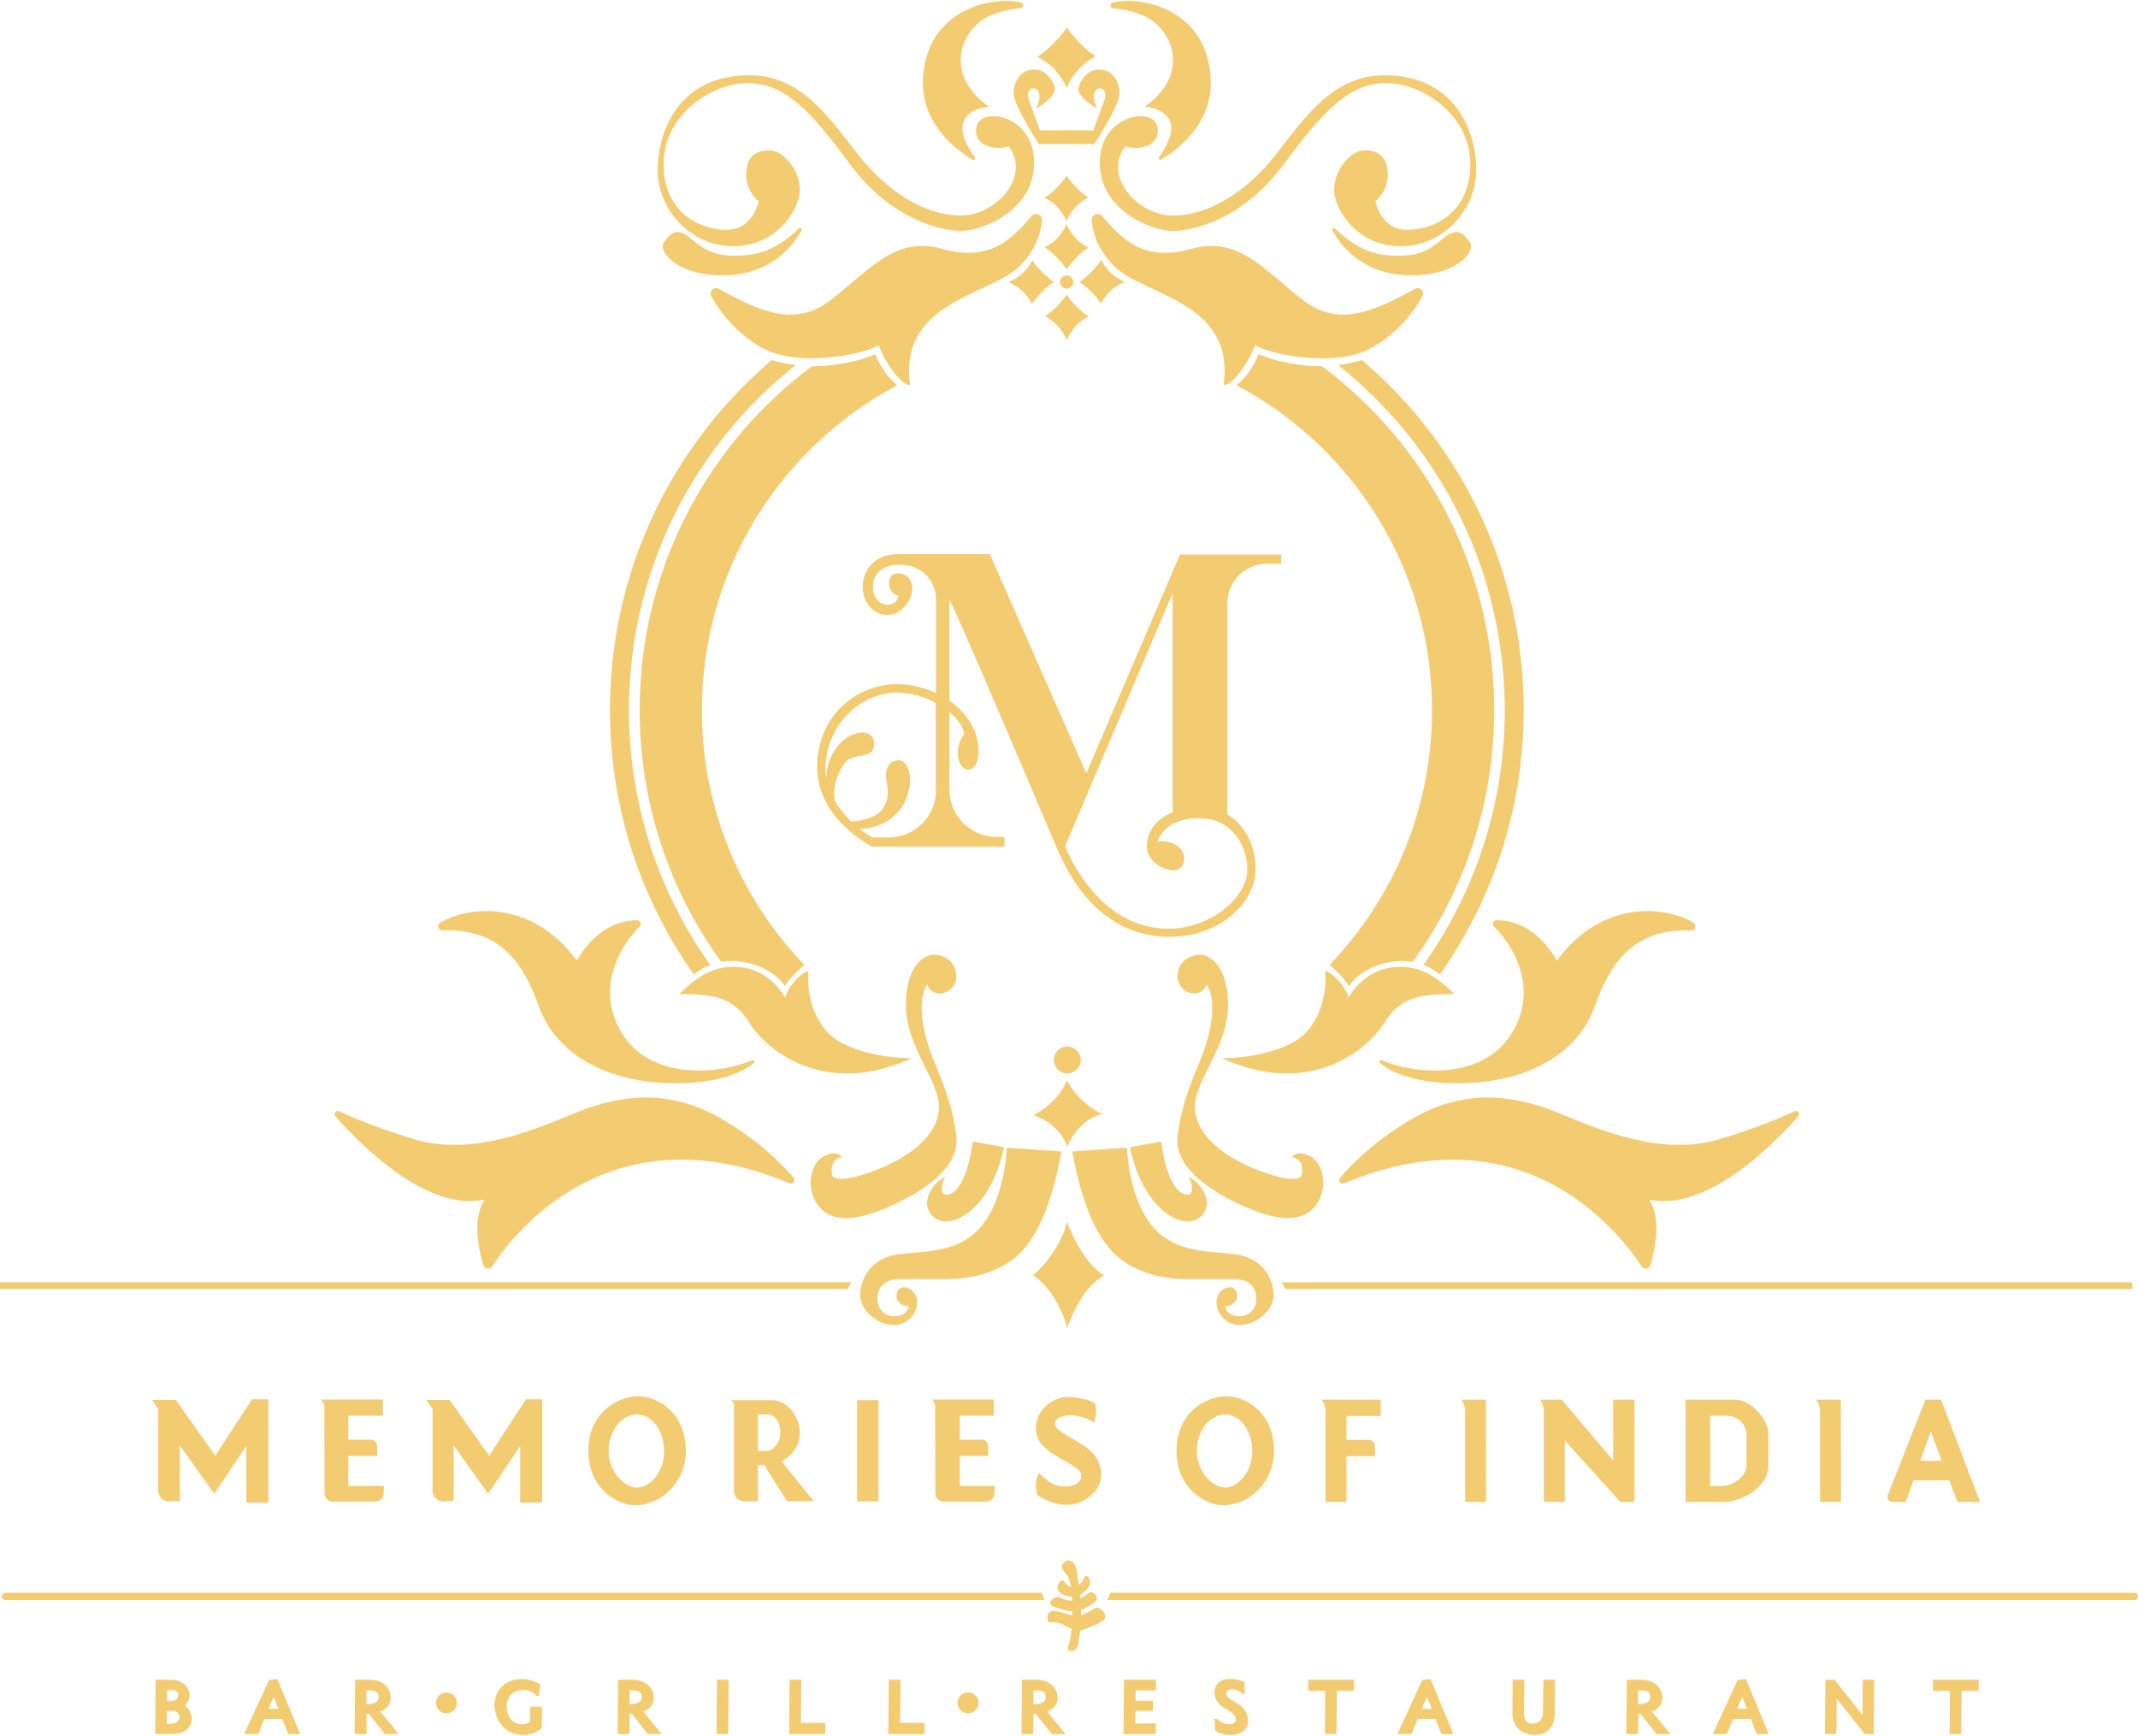 <?xml version="1.0" encoding="utf-8"?>
<!-- Generator: Adobe Illustrator 24.0.1, SVG Export Plug-In . SVG Version: 6.00 Build 0)  -->
<svg version="1.1" xmlns="http://www.w3.org/2000/svg" xmlns:xlink="http://www.w3.org/1999/xlink" x="0px" y="0px"
	 viewBox="0 0 1000 812" style="enable-background:new 0 0 1000 812;" xml:space="preserve">
<style type="text/css">
	.st0{fill:#F3CC72;}
</style>
<g id="Layer_1">
</g>
<g id="Layer_2">
	<g>
		<g>
			<path class="st0" d="M499.2,536.3c0,0,4.8-12.7,16.5-15.2c-11.5-5.2-16.7-15.8-16.7-15.8s-2.7,9.1-15.5,16.4
				C495.9,525.7,499.2,536.3,499.2,536.3z"/>
			<path class="st0" d="M499.1,621.4c0,0,6-18.9,17.3-24.7c-10.6-6.6-17.4-25.2-17.4-25.2c-2.4,10.9-10.9,21-15.8,25
				C491.8,601.9,498.2,615.5,499.1,621.4z"/>
			<circle class="st0" cx="499.2" cy="495.8" r="6.3"/>
			<path class="st0" d="M498.9,137.8c0,0,3.3,5.5,10.4,10.4c-7,2.7-10.4,10.9-10.4,10.9s-2.2-6.9-10.1-11.2
				C494.6,144.3,498.9,137.8,498.9,137.8z"/>
			<path class="st0" d="M504.8,131.9c0,0,5.5-3.3,10.4-10.4c2.7,7,10.9,10.4,10.9,10.4s-6.9,2.2-11.2,10.1
				C511.4,136.2,504.8,131.9,504.8,131.9z"/>
			<path class="st0" d="M498.9,126c0,0-3.3-5.5-10.4-10.4c7-2.7,10.4-10.9,10.4-10.9s2.2,6.9,10.1,11.2
				C503.2,119.5,498.9,126,498.9,126z"/>
			<path class="st0" d="M498.9,82.2c0,0-3.3,5.5-10.4,10.4c7,2.7,10.4,10.9,10.4,10.9s2.2-6.9,10.1-11.2
				C503.2,88.7,498.9,82.2,498.9,82.2z"/>
			<path class="st0" d="M499,12.8c0,0-4.4,7.3-13.9,13.9c9.3,3.6,13.9,14.4,13.9,14.4s3-9.1,13.5-14.8C504.7,21.5,499,12.8,499,12.8
				z"/>
			<path class="st0" d="M493,131.9c0,0-5.5,3.3-10.4,10.4c-2.7-7-10.9-10.4-10.9-10.4s6.9-2.2,11.2-10.1
				C486.5,127.6,493,131.9,493,131.9z"/>
			<circle class="st0" cx="498.9" cy="131.9" r="3.1"/>
			<path class="st0" d="M501.5,538.6l25.6-1.8c0,0,0.7,24.6,12.8,37.8c12.1,13.3,31,10,41.4,12.8c10.4,2.8,14.4,11.8,14.4,18.5
				s-7.7,13.6-15.2,13.9s-11.8-6.3-11.5-11s3.9-6.7,6.4-6.7s3.3,2.5,3.3,4.5s-3,4.8-5.8,4.3c0.7,3.6,4,4.8,7,4.8s7.7-2.4,7.7-8.2
				s-3.7-9.2-10.4-9.2s-13.7,0-21.7,0s-20.9-1.3-31.6-9.5C513.3,580.5,506.1,563.5,501.5,538.6z"/>
			<path class="st0" d="M528.5,536.6l14.6-2.7c0,0,2.8,25.3,12.8,24.9c2.7-0.3,1.5-6.6,0-8.2c3.9,1,12.8,10.6,6.3,17.9
				C554.5,576.9,534.7,566.6,528.5,536.6z"/>
			<path class="st0" d="M604.3,541.3c0,0,1.6-3.7,8.2-0.6c6.6,3.1,8.8,14.7,3.3,22.6c-5.5,7.9-15.8,8.9-33.4,1.2
				c-17.6-7.7-33.5-19.2-31.6-33.4s5.5-22.9,10.9-36s7.3-27.9,2.7-34.6c-2.5,7.4-13.6,4.3-13.6-3.7c0-8,7-10.3,10.6-10.3
				c3.6,0,13,4.3,13,23.7s-15.5,35.1-15.5,47.5s12.7,23.1,28.7,29.3c16.1,6.3,21.1,4.8,21.4,2.1
				C609.4,546.5,609.1,542.1,604.3,541.3z"/>
			<path class="st0" d="M571.5,494.9c0,0,17.1,0.6,31.9-6.6c14.7-7.1,17.4-25,16.4-34.1c3.4,0.4,10,7.7,10.9,12.5
				c4.6-7.7,12.2-13.9,22.3-14.4c10.1-0.6,17.6,3.1,27.3,12.7c-17.4-0.1-25.6,1.8-33.1,13.9C639.7,490.8,612.5,513.9,571.5,494.9z"
				/>
			<path class="st0" d="M712.7,332.1c0,46.1-14.5,88.7-39.2,123.7c-2.5-2-5.1-3.5-7.7-4.5c23.9-33.6,38-74.8,38-119.2
				c0-65.4-30.5-123.7-78-161.4c3.9-0.4,7.7-1.2,11.2-2.3C683.3,207.7,712.7,266.5,712.7,332.1z"/>
			<path class="st0" d="M698.9,332.1c0,44-14.1,84.7-38.1,117.8c-13.3-2.3-26.5,5.2-29.7,11.4c-3-4.4-6.6-7.8-9.2-10
				c29.7-30.9,47.9-72.9,47.9-119.1c0-65.9-37-123.1-91.4-152c3.5-2.8,7.4-7.4,10.3-14.5c8.3,3.5,19.1,5.6,29.6,5.6h0
				C667.2,207.7,698.9,266.2,698.9,332.1z"/>
			<path class="st0" d="M515.6,101.1c-1.8-2.1-5.3-0.7-5,2.1c0.5,5.6,2.8,13.5,10.3,21.1c13.7,14,56.9,16.4,51.4,55.7
				c3.3,1,11.6-9.8,14.7-18.5c9.4,5.2,38,9.7,53.2,1.9c11.6-5.9,20.4-16.2,25.1-24.8c1.3-2.3-1.3-4.8-3.5-3.5
				c-19.1,10.5-35.5,18.1-52,5.5c-18.3-14-30.3-30.3-52.1-24.3C535.9,122.5,525.5,113,515.6,101.1z"/>
			<path class="st0" d="M520.4,1.2c-1.4,0.3-1.3,2.4,0.1,2.6c5.8,0.6,14.3,2.3,19.8,6.9c8.9,7.4,14.9,25-4.8,39.2
				c0,0,22.6,1.4,6.6,23.6c-0.5,0.8,0.3,1.7,1.1,1.2c12-7.4,28.3-22.4,21.6-47.5C558.9,4.6,534.7-2,520.4,1.2z"/>
			<path class="st0" d="M526.3,68.5c8.2,2.4,17.3-1.4,14.9-9.8c-2.5-8.8-26.8-4.9-26.8,17.4s24,31.9,34.1,31.9
				c10.1,0,33.2-5.7,52.1-31.3s30.8-37.8,47.8-37.8s39.3,14.9,39.3,37.8s-17.1,30.8-29.5,30.8s-14.9-13.3-14.9-13.3
				s5.8-4.6,5.8-12.4s-3.7-11.5-10.7-11.5c-7,0-14.4,9.4-14.4,18.5s10.7,26.4,31.1,26.4s35.4-17.6,35.4-35.6s-9.7-44.4-43-44.4
				c-23.8,0-36.8,19.2-50.6,36.9s-31.6,28.7-48.1,28.7C532.2,100.9,515.7,82.5,526.3,68.5z"/>
			<path class="st0" d="M624.5,106.9c-0.7-0.7-1.8,0.1-1.3,1c4.1,7.3,14.6,20.9,36.9,20.9c21.9,0,30.5-11.6,27.4-15.6
				c-3.1-4-5.8-7.4-12.7-1.5c-6.9,6-12.1,7.9-20.1,7.9C647.2,119.5,637.3,119.4,624.5,106.9z"/>
			<path class="st0" d="M646.2,495.9c-0.8-0.4-1.5,0.7-0.8,1.3c4.6,3.8,15.2,9.5,36.4,9.5c31.9,0,56-13.4,64-35.7
				c7.6-21,18.3-36.7,45.2-35.8c2,0.1,2.8-2.5,1.1-3.6c-11.8-7.3-42.1-11.9-63.9,17.7c-8.8-15-19.5-18.7-28.1-18.9
				c-1.6,0-2.4,1.9-1.3,3c8.8,8.6,21.5,29.3,7.9,50.5C692.8,505.6,661.2,502.4,646.2,495.9z"/>
			<path class="st0" d="M628.7,553.5c-1.6,0.7-3-1.3-1.9-2.6c5.5-6.5,16.8-18,34.8-28.2c26.8-15.2,50.9-8.9,68.2-1.8
				s46.8,20,73.6,12.2c16.5-4.8,28.8-10,35.9-13.3c1.5-0.7,2.9,1.2,1.8,2.4c-11.8,13.4-43,44.8-69.8,38.9c4.9,7,4,19.4,0.7,30.6
				c-0.6,1.9-3.1,2.3-4.2,0.6C754,571.3,708.8,520,628.7,553.5z"/>
			<path class="st0" d="M496.5,538.6l-25.6-1.8c0,0-0.7,24.6-12.8,37.8c-12.1,13.3-31,10-41.4,12.8c-10.4,2.8-14.4,11.8-14.4,18.5
				s7.7,13.6,15.2,13.9c7.4,0.3,11.8-6.3,11.5-11c-0.3-4.8-3.9-6.7-6.4-6.7s-3.3,2.5-3.3,4.5s3,4.8,5.8,4.3c-0.7,3.6-4,4.8-7,4.8
				s-7.7-2.4-7.7-8.2s3.7-9.2,10.4-9.2c6.7,0,13.7,0,21.7,0c8,0,20.9-1.3,31.6-9.5C484.8,580.5,491.9,563.5,496.5,538.6z"/>
			<path class="st0" d="M469.6,536.6l-14.6-2.7c0,0-2.8,25.3-12.8,24.9c-2.7-0.3-1.5-6.6,0-8.2c-3.9,1-12.8,10.6-6.3,17.9
				C443.6,576.9,463.3,566.6,469.6,536.6z"/>
			<path class="st0" d="M393.8,541.3c0,0-1.6-3.7-8.2-0.6c-6.6,3.1-8.8,14.7-3.3,22.6c5.5,7.9,15.8,8.9,33.4,1.2
				c17.6-7.7,33.5-19.2,31.6-33.4c-1.9-14.1-5.5-22.9-10.9-36s-7.3-27.9-2.7-34.6c2.5,7.4,13.6,4.3,13.6-3.7c0-8-7-10.3-10.6-10.3
				c-3.6,0-13,4.3-13,23.7s15.5,35.1,15.5,47.5s-12.7,23.1-28.7,29.3c-16.1,6.3-21.1,4.8-21.4,2.1
				C388.7,546.5,389,542.1,393.8,541.3z"/>
			<path class="st0" d="M426.5,494.9c0,0-17.1,0.6-31.9-6.6s-17.4-25-16.4-34.1c-3.4,0.4-10,7.7-10.9,12.5
				c-4.6-7.7-12.2-13.9-22.3-14.4c-10.1-0.6-17.6,3.1-27.3,12.7c17.4-0.1,25.6,1.8,33.1,13.9C358.3,490.8,385.6,513.9,426.5,494.9z"
				/>
			<path class="st0" d="M285.3,332.1c0,46.1,14.5,88.7,39.2,123.7c2.5-2,5.1-3.5,7.7-4.5c-23.9-33.6-38-74.8-38-119.2
				c0-65.4,30.5-123.7,78-161.4c-3.9-0.4-7.7-1.2-11.2-2.3C314.7,207.7,285.3,266.5,285.3,332.1z"/>
			<path class="st0" d="M299.2,332.1c0,44,14.1,84.7,38.1,117.8c13.3-2.3,26.5,5.2,29.7,11.4c3-4.4,6.6-7.8,9.2-10
				c-29.7-30.9-47.9-72.9-47.9-119.1c0-65.9,37-123.1,91.4-152c-3.5-2.8-7.4-7.4-10.3-14.5c-8.3,3.5-19.1,5.6-29.6,5.6h0
				C330.9,207.7,299.2,266.2,299.2,332.1z"/>
			<path class="st0" d="M482.4,101.1c1.8-2.1,5.3-0.7,5,2.1c-0.5,5.6-2.8,13.5-10.3,21.1c-13.7,14-56.9,16.4-51.4,55.7
				c-3.3,1-11.6-9.8-14.7-18.5c-9.4,5.2-38,9.7-53.2,1.9c-11.6-5.9-20.4-16.2-25.1-24.8c-1.3-2.3,1.3-4.8,3.5-3.5
				c19.1,10.5,35.5,18.1,52,5.5c18.3-14,30.3-30.3,52.1-24.3C462.1,122.5,472.5,113,482.4,101.1z"/>
			<path class="st0" d="M477.6,1.2c1.4,0.3,1.3,2.4-0.1,2.6c-5.8,0.6-14.3,2.3-19.8,6.9c-8.9,7.4-14.9,25,4.8,39.2
				c0,0-22.6,1.4-6.6,23.6c0.5,0.8-0.3,1.7-1.1,1.2c-12-7.4-28.3-22.4-21.6-47.5C439.1,4.6,463.4-2,477.6,1.2z"/>
			<path class="st0" d="M471.8,68.5c-8.2,2.4-17.3-1.4-14.9-9.8c2.5-8.8,26.8-4.9,26.8,17.4s-24,31.9-34.1,31.9s-33.2-5.7-52.1-31.3
				c-18.9-25.6-30.8-37.8-47.8-37.8s-39.3,14.9-39.3,37.8s17.1,30.8,29.5,30.8c12.4,0,14.9-13.3,14.9-13.3s-5.8-4.6-5.8-12.4
				s3.7-11.5,10.7-11.5s14.4,9.4,14.4,18.5s-10.7,26.4-31.1,26.4c-20.4,0-35.4-17.6-35.4-35.6s9.7-44.4,43-44.4
				c23.8,0,36.8,19.2,50.6,36.9c13.9,17.7,31.6,28.7,48.1,28.7C465.8,100.9,482.4,82.5,471.8,68.5z"/>
			<path class="st0" d="M485.9,67.4c0,0-11.8-18.2-11.8-23.7s3.4-11.2,9.5-11.2s9.4,6.1,9.8,8.8c0.4,2.7-4,7-8.9,9.5
				c3.4-6.3,1-9.5-0.9-9.5c-1.9,0-3.9,1.8-2.1,6.3c1.8,4.5,4.9,13.4,4.9,13.4s25-0.1,25,0c0,0,3.1-8.9,4.9-13.4s-0.1-6.3-2.1-6.3
				c-1.9,0-4.3,3.3-0.9,9.5c-4.9-2.5-9.4-6.9-8.9-9.5c0.4-2.7,3.7-8.8,9.8-8.8c6.1,0,9.5,5.7,9.5,11.2s-11.8,23.7-11.8,23.7
				S485.9,67.3,485.9,67.4z"/>
			<path class="st0" d="M373.6,106.9c0.7-0.7,1.8,0.1,1.3,1c-4.1,7.3-14.6,20.9-36.9,20.9c-21.9,0-30.5-11.6-27.4-15.6
				c3.1-4,5.8-7.4,12.7-1.5s12.1,7.9,20.1,7.9C350.8,119.5,360.7,119.4,373.6,106.9z"/>
			<path class="st0" d="M351.8,495.9c0.8-0.4,1.5,0.7,0.8,1.3c-4.6,3.8-15.2,9.5-36.4,9.5c-31.9,0-56-13.4-64-35.7
				c-7.6-21-18.3-36.7-45.2-35.8c-2,0.1-2.8-2.5-1.1-3.6c11.8-7.3,42.1-11.9,63.9,17.7c8.8-15,19.5-18.7,28.1-18.9
				c1.6,0,2.4,1.9,1.3,3c-8.8,8.6-21.5,29.3-7.9,50.5C305.2,505.6,336.8,502.4,351.8,495.9z"/>
			<path class="st0" d="M369.3,553.5c1.6,0.7,3-1.3,1.9-2.6c-5.5-6.5-16.8-18-34.8-28.2c-26.8-15.2-50.9-8.9-68.2-1.8
				s-46.8,20-73.6,12.2c-16.5-4.8-28.8-10-35.9-13.3c-1.5-0.7-2.9,1.2-1.8,2.4c11.8,13.4,43,44.8,69.8,38.9c-4.9,7-4,19.4-0.7,30.6
				c0.6,1.9,3.1,2.3,4.2,0.6C244.1,571.3,289.3,520,369.3,553.5z"/>
			<path class="st0" d="M599.3,263.7v-4.3h-47.4l-43.8,102.3L463,259.2c0,0-27.5,0-42.9,0c-15.4,0-19.2,14.1-15,22.1
				c4.3,8,13.6,8.3,18.8,1.6c5.1-6.7,2.9-14.7-3.8-14.7c-6.7,0-4.5,10.3,0,10.3c0,6.3-11.8,6.5-11.8-4c0-10.5,11.6-10.3,11.6-10.3
				h1.8c8.9,0,16.1,7.2,16.1,16.1v43.9c-5.7-2.7-12.1-4.2-18.3-4.2c-18.5,0-37.3,14.5-37.3,38.9c0,24.4,25.7,37.1,25.7,37.1h61.9
				v-4.5h-3.6c-12.2,0-22.1-9.9-22.1-22.1V333c3.9,3.4,6.5,7.2,6.9,10.3c-6,8.5-2,16.7,1.6,16.7c3.6,0,5.1-4,5.1-8.7
				c0-9.6-5.6-17.9-13.6-23.5v-47.3c4.9,9.4,39.1,90,50.3,116.4c11.2,26.4,29.1,41.3,52.7,41.3c23.7,0,40.2-16.3,40.2-31.5
				c0-10.8-4.7-20.8-13.2-25.7v-98.9c0-10.2,8.3-18.4,18.4-18.4H599.3z M437.8,369.6c0,12.2-9.9,22.1-22.1,22.1h-7.6
				c-1.9-1-4-2.4-6.1-4.1c8.5,0.2,18-4.7,21.7-13.5c4.2-10.1,1.1-18.8-3.6-18.5c-4.7,0.2-6.3,4.9-5.6,8.9c0.7,4,2,9.2-2.2,14.5
				c-3.1,3.9-10.5,5-14.1,5.3c-2.8-2.8-5.6-6.1-7.7-9.8c-1-4.9,0.4-11.1,3.9-16.6c3.8-6,11.2-3.1,13.6-6.7c2.5-3.6,0-11.2-8.7-7.8
				c-6.9,2.7-12.7,10.6-12.8,20.7c-0.3-1.4-0.4-2.9-0.4-4.4c0-20.5,16.5-35.7,33.3-35.7c6.8,0,13.2,2,18.3,4.8V369.6z M583.4,406.9
				c0,12.7-17,27.5-36.9,27.5c-34,0-48.3-38.6-48.3-38.6l50.3-118.4V380c-7.4,2.8-11.5,8.1-12.1,14.8c-0.9,10.1,14.5,16.1,17,9.4
				c2.5-6.7-4.7-11.8-12.1-10.5c1.8-4,5.6-11,19.7-11S583.4,394.2,583.4,406.9z"/>
			<path class="st0" d="M512,752.3c-1.7,1.2-4.1,2.3-6.4,3.3c0-0.8,0-1.7,0-2.5c3.1-1.1,6.3-3.5,7.2-4.6c1.1-1.3-1.7-5.4-4.1-3
				c-1,0.9-2.2,1.6-3.3,2.1c-0.1-0.6-0.1-1.1-0.2-1.6c1.5-1,4-2.9,4.5-4.9c0.8-2.9-1.9-5.4-2.7-3c-0.5,1.6-1.5,2.5-2.5,3.2
				c-0.3-2.1-0.6-3.8-0.6-5.1c0-4.4-3.6-8-6.1-5.5c-2.6,2.6-0.3,3.6,1.5,6.4c0.8,1.3,1.3,3.1,1.7,5.2c-1.2-0.4-2.5-1.3-3.3-2.6
				c-1.2-2.1-5.1,3.2-1.6,5.5c1.8,1.1,3.7,1.5,5.3,1.6c0,0.6,0.1,1.3,0.1,1.9c-2.2,0.1-4.9-1.1-6.3-1.7c-1.6-0.7-6.7,3.1-2.1,4.6
				c3.7,1.2,5.9,2,8.5,2.1c0,0.6,0,1.2,0,1.8c-1.1-0.2-2.5-0.6-4-1c-4.2-1.3-7.4-1.9-7.7,1.9c-0.3,3.8,2.2,1.5,6.1,3
				c2.1,0.8,3.8,1.8,5.2,2.5c-0.2,2.7-0.5,4.8-0.9,5.9c-0.8,2.2-1.6,4.3,0.6,4.4c3.6,0.1,3.9-4.6,3.8-6.1c0.2-1.2,0.4-2.3,0.6-3.4
				c3.1-0.9,9.9-3.5,11.4-5.5C518.1,754.6,513.9,750.9,512,752.3z"/>
			<g>
				<polygon class="st0" points="0,599.8 398.4,599.8 396.4,602.9 0,602.9 				"/>
				<polygon class="st0" points="997.3,599.8 997.3,602.9 601.3,602.9 599.3,599.8 				"/>
			</g>
			<g>
				<path class="st0" d="M487.2,745l1.3,3.4H2.5c-0.9,0-1.7-0.8-1.7-1.7c0-0.9,0.8-1.7,1.7-1.7H487.2z"/>
				<path class="st0" d="M1000,746.7c0,0.9-0.8,1.7-1.7,1.7H517.9l1.5-3.4h478.9C999.2,745,1000,745.8,1000,746.7z"/>
			</g>
			<path class="st0" d="M84.1,702.2v-26.1l16.1,22.6l15-22.3v26.4h10.3v-48.3h-7.6l-17.2,26.4l-18.5-26.1H71.1l2.9,4.2v38.2
				c0,2.9,2.4,5.2,5.3,5.1C81.9,702.1,84.3,702,84.1,702.2z"/>
			<path class="st0" d="M212.2,702.2v-26.1l16.1,22.6l15-22.3v26.4h10.3v-48.3h-7.6l-17.2,26.4l-18.5-26.1h-10.9l2.9,4.2v38.2
				c0,2.9,2.4,5.2,5.3,5.1C210,702.1,212.4,702,212.2,702.2z"/>
			<path class="st0" d="M162.9,695.1V681h13.5v-4.8c0-1.5-1.3-2.8-2.8-2.8h-10.7v-11.2h16.2v-7.6h-29.4l0,0c1.1,0,2,2.2,2,3.3
				l0.1,40.6c0,2.2,1.8,3.9,3.9,3.9h19.8c2.2,0,4-1.8,4-4v-3.4H162.9z"/>
			<path class="st0" d="M448.9,695.1V681h13.3v-4.8c0-1.5-1.3-2.8-2.8-2.8h-10.5v-11.2h15.9v-7.6h-29.4l0,0c1.1,0,2,2.2,2,3.3
				l0.1,40.6c0,2.2,1.8,3.9,3.9,3.9h19.8c2.2,0,4-1.8,4-4v-3.4H448.9z"/>
			<path class="st0" d="M629.8,662.3v11.2h10.5c1.5,0,2.8,1.2,2.8,2.8v4.8h-13.3v21.4H620v-42.6c0-1.2-1-5.2-2.2-5.2l0,0h28v7.6
				H629.8z"/>
			<path class="st0" d="M695.1,702.5h-9.8v-42.6c0-1.2-1-5.2-2.2-5.2h0h11.9L695.1,702.5z"/>
			<path class="st0" d="M861.1,702.5h-9.8v-42.6c0-1.2-1-5.2-2.2-5.2l0,0h11.9L861.1,702.5z"/>
			<path class="st0" d="M730.5,654.7h-10.6l0,0c1.2,0,2.2,4,2.2,5.2v42.6h9.8v-28.7l26,28.7h6.6v-47.8h-10v28.4L730.5,654.7z"/>
			<path class="st0" d="M298.4,653.1c-9.2,0-23.2,7.4-23.2,25.5c0,18.1,14.1,25.5,21.7,25.5c12.3,0,23.9-10.7,23.9-25.5
				C320.7,660.5,307.5,653.1,298.4,653.1z M297.9,695.8c-5.8,0-13.2-7.4-13.2-17.2c0-9.8,6.5-17,13.2-17c6.7,0,12.7,7.2,12.7,17.1
				C310.7,688.6,304,695.8,297.9,695.8z"/>
			<path class="st0" d="M573.5,653.1c-9.2,0-23.2,7.4-23.2,25.5c0,18.1,14.1,25.5,21.7,25.5c12.3,0,23.9-10.7,23.9-25.5
				C595.8,660.5,582.6,653.1,573.5,653.1z M573,695.8c-5.8,0-13.2-7.4-13.2-17.2c0-9.8,6.5-17,13.2-17c6.7,0,12.7,7.2,12.7,17.1
				C585.8,688.6,579,695.8,573,695.8z"/>
			<path class="st0" d="M365.6,683.5c0,0,8.5-4,8.5-13c0-8.9-6.6-15.6-13-15.6c-6.5,0-20.1,0-20.1,0h0c1.3,0,2.3,1.1,2.3,2.3v40.3
				c0,2.6,2.1,4.7,4.7,4.7h6.5v-17h2.9l10.7,17h12.5L365.6,683.5z M359.2,678.6c-0.9,0-3.1,0-4.7,0v-17c0,0,2.2,0,4.7,0
				c2.5,0,5.8,2.9,5.8,8.5C365,675.7,360.7,678.6,359.2,678.6z"/>
			<rect x="400.9" y="654.9" class="st0" width="10" height="47.4"/>
			<path class="st0" d="M486,689.1c0,0-2.5,2.8-1,10c0,0,6.1,4.8,14,4.8s16.1-6.4,16.1-14.1s-5.1-12.1-11.8-15.9
				c-6.8-3.9-9.6-5.4-9.8-8c-0.1-2.7,3.6-3.9,7.3-3.9c3.7,0,7.9,1.3,10.9,3.4c1.3-3.9,1.3-8,0-9.2c-1.3-1.2-7.7-2.8-12.6-2.8
				c-4.9,0-14.6,4.6-14.6,15c0,7.3,7.2,11.5,14,15.2c6.9,3.7,7.6,5.5,7.1,7.7c-0.4,2.2-3.3,4-7.1,4S491.4,694.5,486,689.1z"/>
			<path class="st0" d="M811.6,654.7c-7.4,0-23.2,0-23.2,0v47.8c0,0,10.9,0,18.2,0c7.3,0,20.5-6.4,20.5-16.8c0,0,0-9.2,0-15.3
				C827.2,664.2,819,654.7,811.6,654.7z M816.9,685.7c0,4.5-6.2,9.3-11,9.3c-3.6,0-6,0-6,0v-32.8h7.6c5.4,0,9.4,4.2,9.4,8.8V685.7z"
				/>
			<path class="st0" d="M915.5,702.5h10.6l-18.2-47.8h-7.3L883,699.2c-0.6,1.6,0.5,3.3,2.2,3.3h6.2l3.6-10.1h16.7L915.5,702.5z
				 M898.2,683.3l4.9-13.7l5.1,13.7H898.2z"/>
		</g>
		<path class="st0" d="M88.6,791.8c-0.6-3-3.3-6.1-8.9-6.1h-6.9l-0.2,25.4h7.7c6.4,0,10.2-3.6,9.2-8.5c-0.4-2.1-1.5-3.8-3.1-4.9
			C88.2,796.2,89,794.1,88.6,791.8z M79.5,806.3H78l0.1-6h2.5c1.1,0,2.9,0.3,3.3,2.3C84.3,804.4,83.1,806.3,79.5,806.3z M80.3,790.5
			c1,0,2.7,0.2,3,1.9c0.3,1.6-0.8,3.3-3.5,3.3h-1.6l0-5.2H80.3z"/>
		<path class="st0" d="M125.8,785.9l-11.6,25.2h6.6l2.9-7.1h8.3l2.8,7.1h5.6l-10.7-25.8L125.8,785.9z M130.2,799.3h-4.6l2.4-5.6
			L130.2,799.3z"/>
		<path class="st0" d="M182.6,792.5c-0.9-4.2-4.5-6.8-9.8-6.8h-6.7l-0.2,25.4h5.5l0.1-9.5h0.3c0.2,0,0.5,0,0.7,0l7.5,9.5h6.5
			l-8.6-10.5C181.6,799.2,183.4,796.3,182.6,792.5z M173.2,790.7c3.4,0,3.7,1.7,3.8,2.2c0.6,2.7-1.3,4.2-5.6,4.3l0-6.5H173.2z"/>
		<path class="st0" d="M244.6,790.5c2.4,0,4.5,0.8,5.9,2.3l0.4,0.4h1.2l0.6-5.2l-0.6-0.4c-2.4-1.5-5.2-2.2-8.4-2.2
			c-8.4,0-13.8,6.8-12.1,15.1c1.4,6.7,6.5,11,13.1,11c3.1,0,6-1.1,8.4-3l0.3-0.2l0.1-10h-5.6l0,7c-0.9,0.8-2.2,1.2-3.8,1.2
			c-3.5,0-6.1-2.2-6.8-5.9C236,794.8,239.2,790.5,244.6,790.5z"/>
		<path class="st0" d="M305.6,792.5c-0.9-4.2-4.5-6.8-9.8-6.8h-6.7l-0.2,25.4h5.5l0.1-9.5h0.3c0.2,0,0.5,0,0.7,0l7.5,9.5h6.5
			l-8.6-10.5C304.6,799.2,306.4,796.3,305.6,792.5z M296.3,790.7c3.4,0,3.7,1.7,3.8,2.2c0.6,2.7-1.3,4.2-5.6,4.3l0-6.5H296.3z"/>
		<polygon class="st0" points="335.1,811.1 340.6,811.1 340.8,785.7 335.4,785.7 		"/>
		<polygon class="st0" points="374.8,785.7 369.3,785.7 369.1,811.1 386,811.1 386,805.9 374.6,805.9 		"/>
		<polygon class="st0" points="421.2,785.7 415.7,785.7 415.5,811.1 432.4,811.1 432.5,805.9 421,805.9 		"/>
		<polygon class="st0" points="525.5,811.1 540.6,811.1 540.6,806.1 531,806.1 531.1,800.3 539.3,800.3 539.4,795.5 531.1,795.5 
			531.2,790.7 540.7,790.7 540.7,785.7 525.7,785.7 		"/>
		<path class="st0" d="M575.2,785.3c-4.9,0-7.8,3.3-7,7.7c0.7,3.3,2.7,5,5.8,6.7c3.2,1.8,3.8,2.9,4,3.8c0.4,1.9-0.9,3-3.2,3
			c-1.9,0-3.4-0.6-5.2-2.2l-0.4-0.3H568l0.4,5.5l0.5,0.3c1.7,1.1,4,1.7,6.6,1.7c5.8,0,9.1-3.4,8.1-8.3c-0.6-3-2.5-5.2-6-7.2
			c-3.1-1.7-3.7-2.4-3.9-3.4c-0.3-1.5,0.7-2.5,2.6-2.5c1.4,0,2.8,0.5,4.4,1.7l1.4,1l0-6l-0.7-0.3
			C579.5,785.7,577.4,785.3,575.2,785.3z"/>
		<polygon class="st0" points="904.1,790.9 912,790.9 911.9,811.1 917.3,811.1 917.5,790.9 925.5,790.9 925.5,785.7 904.1,785.7 		
			"/>
		<polygon class="st0" points="611.9,790.9 619.8,790.9 619.7,811.1 625.1,811.1 625.3,790.9 633.3,790.9 633.3,785.7 611.9,785.7 
					"/>
		<path class="st0" d="M665.2,785.9l-11.6,25.2h6.6l2.9-7.1h8.3l2.8,7.1h5.6l-10.7-25.8L665.2,785.9z M669.7,799.3H665l2.4-5.6
			L669.7,799.3z"/>
		<path class="st0" d="M721.7,801c0,3.2-1.9,5.2-4.9,5.2c-2.1,0-3.4-1-3.8-2.9c-0.1-0.6-0.2-1.3-0.2-1.9l0.2-15.7h-5.5l-0.1,15.6
			c0,0.5,0,1.5,0.2,2.3c1,4.9,4.8,7.9,10.2,7.9c5.9,0,9.3-3.6,9.4-10l0.2-15.8h-5.5L721.7,801z"/>
		<path class="st0" d="M494.5,792.5c-0.9-4.2-4.5-6.8-9.8-6.8H478l-0.2,25.4h5.5l0.1-9.5h0.3c0.2,0,0.5,0,0.7,0l7.5,9.5h6.5
			l-8.6-10.5C493.5,799.2,495.3,796.3,494.5,792.5z M485.2,790.7c3.4,0,3.7,1.7,3.8,2.2c0.6,2.7-1.3,4.2-5.6,4.3l0-6.5H485.2z"/>
		<path class="st0" d="M812.7,785.9l-11.6,25.2h6.6l2.9-7.1h8.3l2.8,7.1h5.6l-10.7-25.8L812.7,785.9z M817.1,799.3h-4.6l2.4-5.6
			L817.1,799.3z"/>
		<polygon class="st0" points="871.1,802.1 858.1,785.7 853.8,785.7 853.6,811.1 858.9,811.1 859.1,794.6 872.2,811.1 876.4,811.1 
			876.6,785.7 871.3,785.7 		"/>
		<path class="st0" d="M777.4,792.5c-0.9-4.2-4.5-6.8-9.8-6.8h-6.7l-0.2,25.4h5.5l0.1-9.5h0.3c0.2,0,0.5,0,0.7,0l7.5,9.5h6.5
			l-8.6-10.5C776.4,799.2,778.1,796.3,777.4,792.5z M768,790.7c3.4,0,3.7,1.7,3.8,2.2c0.6,2.7-1.3,4.2-5.6,4.3l0-6.5H768z"/>
		<circle class="st0" cx="208.8" cy="796.5" r="4.9"/>
		<circle class="st0" cx="452.8" cy="796.5" r="4.9"/>
	</g>
</g>
</svg>

